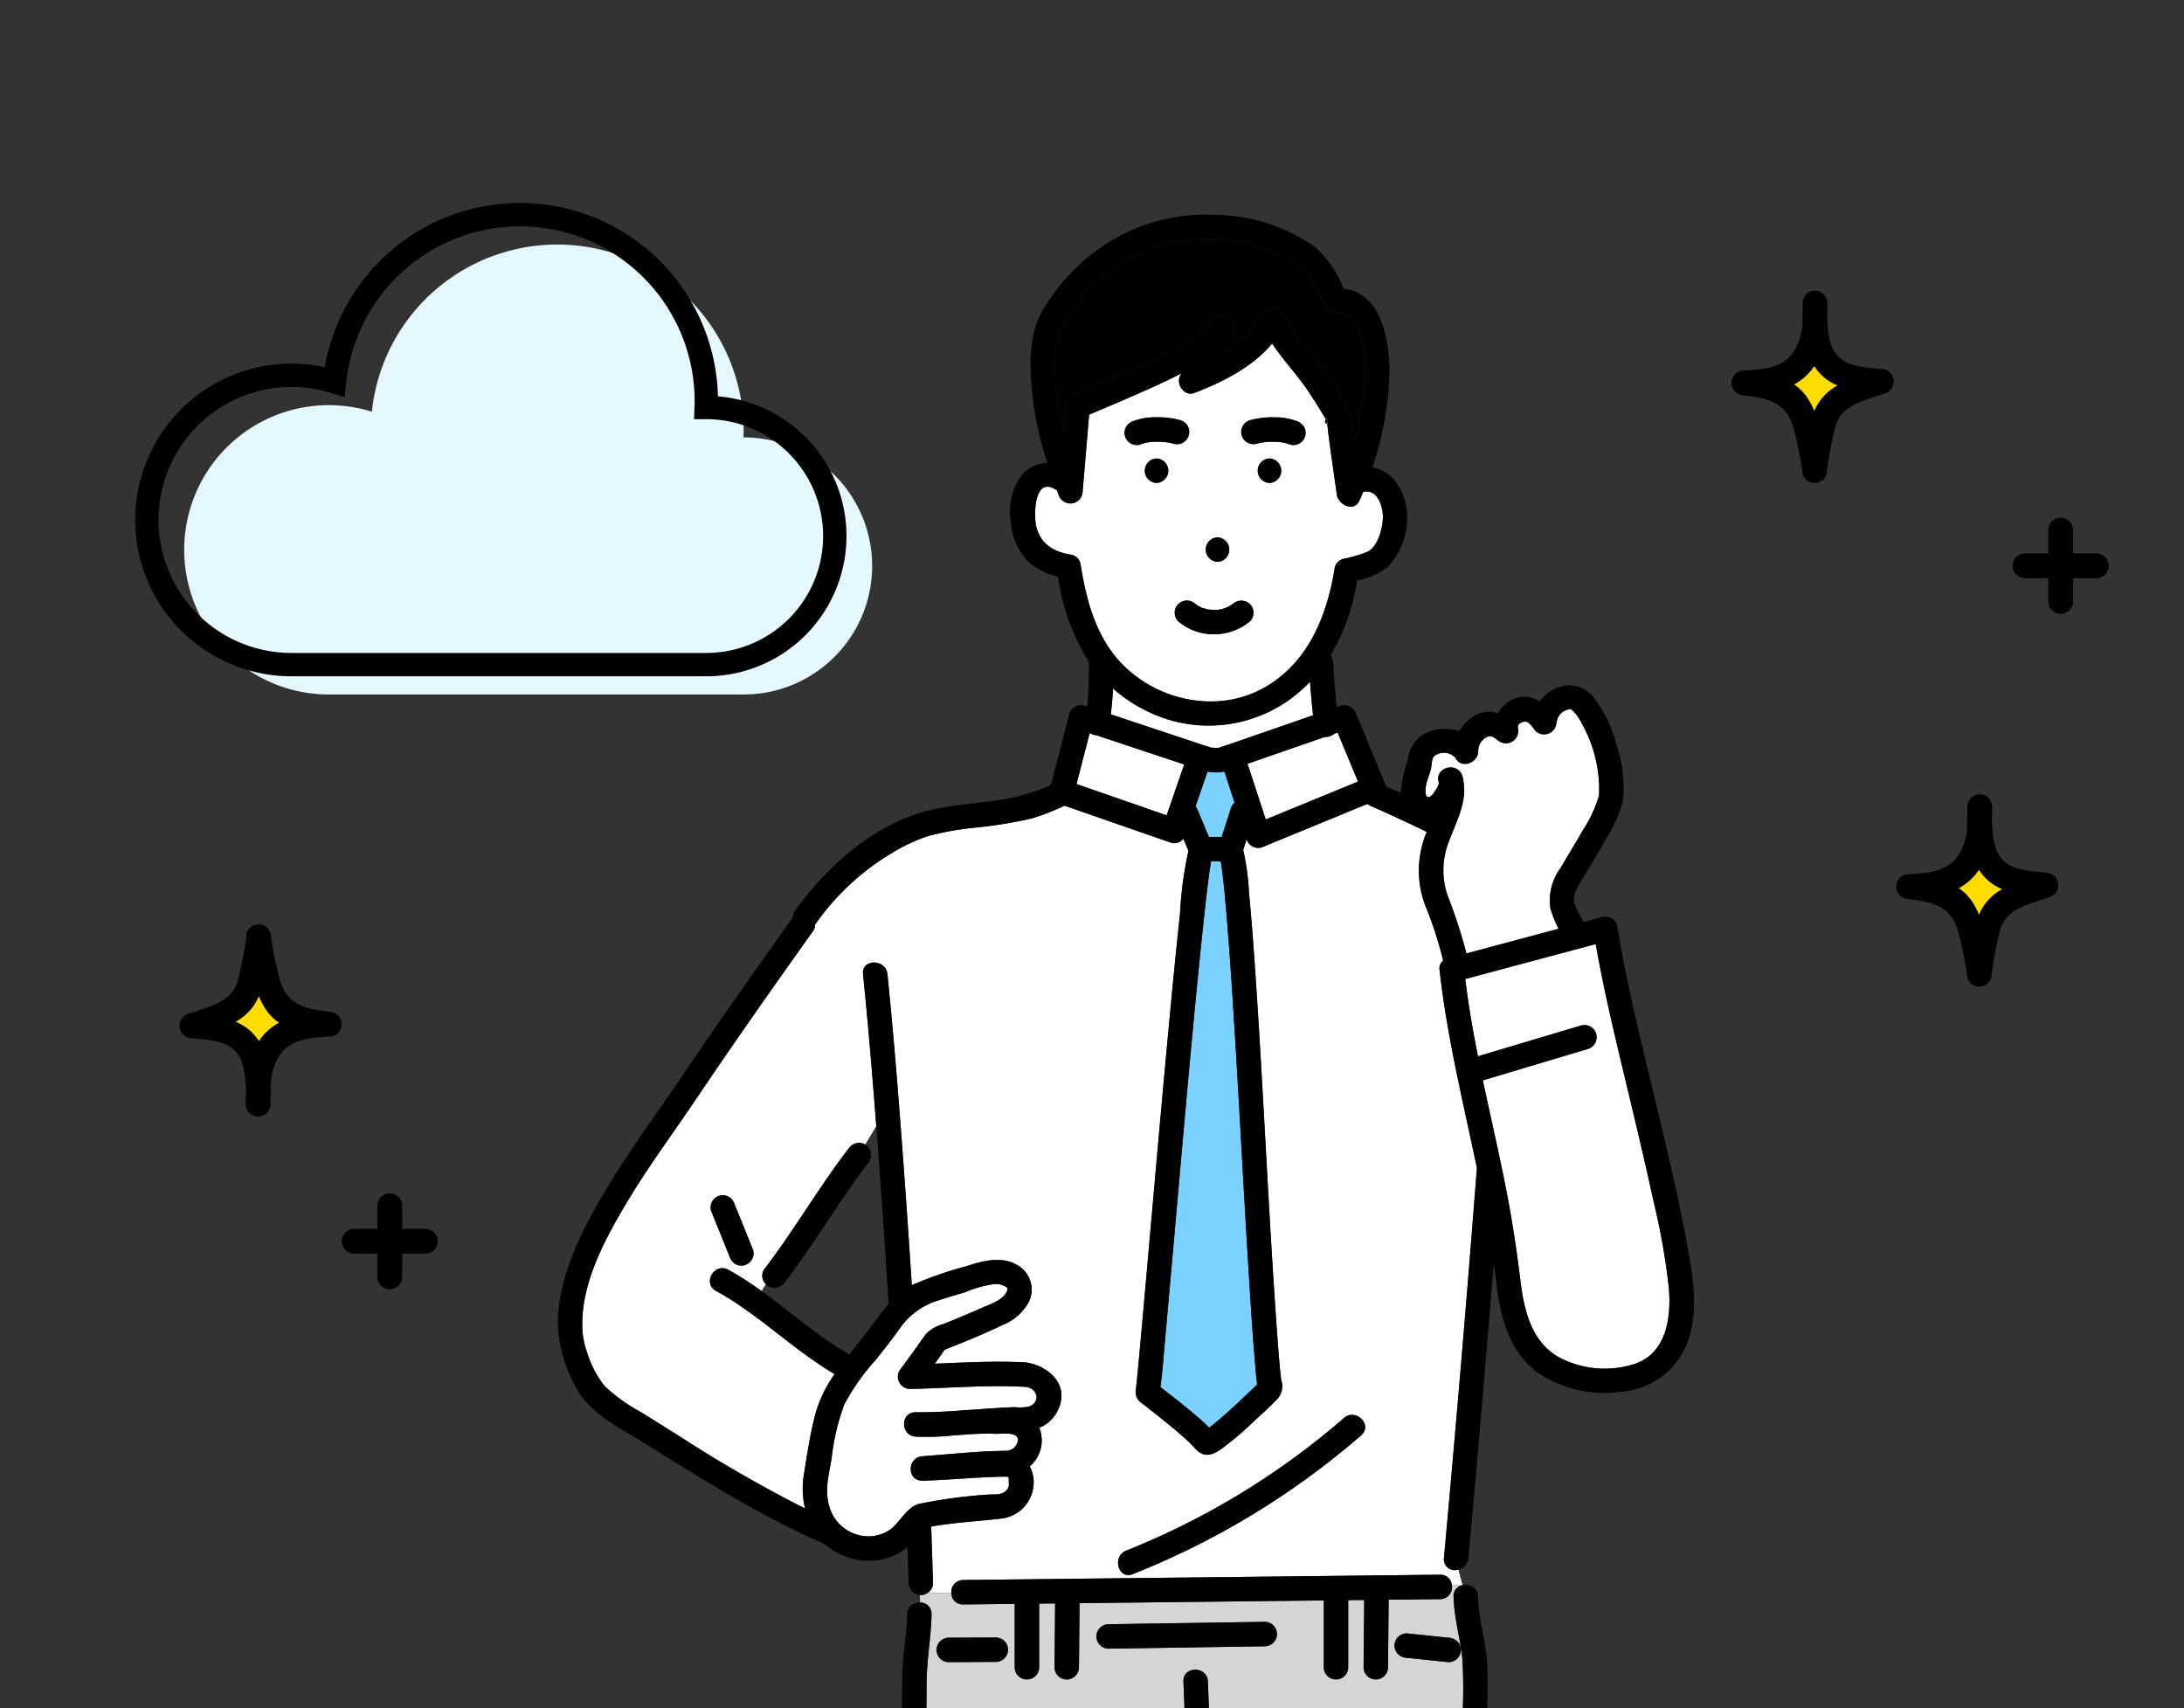 <svg xmlns="http://www.w3.org/2000/svg" xmlns:xlink="http://www.w3.org/1999/xlink" width="234" height="183" viewBox="0 0 234 183">
  <rect x="0" y="0" width="234" height="183" fill="#333333" stroke="none"/>
  <defs>
    <clipPath id="clip-path">
      <rect id="Rectangle_25413" data-name="Rectangle 25413" width="40.42" height="74.562" fill="none"/>
    </clipPath>
    <clipPath id="clip-path-2">
      <rect id="Rectangle_25414" data-name="Rectangle 25414" width="234" height="183" transform="translate(209 694)" fill="#fff" stroke="#707070" stroke-width="1"/>
    </clipPath>
    <clipPath id="clip-path-3">
      <rect id="Rectangle_25412" data-name="Rectangle 25412" width="121.745" height="320.02" fill="none"/>
    </clipPath>
  </defs>
  <g id="Group_20562" data-name="Group 20562" transform="translate(-205 -694)">
    <g id="Group_20543" data-name="Group 20543" transform="translate(220.759 717)">
      <g id="Group_20544" data-name="Group 20544" transform="translate(0 0)">
        <g id="Group_20545" data-name="Group 20545">
          <path id="Path_18546" data-name="Path 18546" d="M59.912,20.66H59.9c.008-.229.017-.459.017-.689a19.971,19.971,0,0,0-39.835-2.066,15.5,15.5,0,1,0-4.582,30.3H59.912a13.773,13.773,0,1,0,0-27.546" transform="translate(4.001 3.201)" fill="#e5f8fe"/>
          <path id="Path_18545" data-name="Path 18545" d="M59.912,20.66H59.9c.008-.229.017-.459.017-.689a19.971,19.971,0,0,0-39.835-2.066,15.5,15.5,0,1,0-4.582,30.3H59.912a13.773,13.773,0,1,0,0-27.546" transform="translate(0 0)" fill="none" stroke="#000" stroke-width="2.5"/>
        </g>
      </g>
    </g>
    <g id="Group_20559" data-name="Group 20559" transform="translate(390.513 725.134)">
      <g id="Group_20558" data-name="Group 20558" clip-path="url(#clip-path)">
        <path id="Path_18786" data-name="Path 18786" d="M63.071,154.272a5.415,5.415,0,0,1-.711-.9,6.271,6.271,0,0,1-.59.757,6.037,6.037,0,0,1-1.591,1.231,5.132,5.132,0,0,1,1.388,1.37,7.947,7.947,0,0,1,.794,1.5,6.309,6.309,0,0,1,.607-1.1,5.822,5.822,0,0,1,1.9-1.671,5.408,5.408,0,0,1-1.8-1.189" transform="translate(-35.841 -91.344)" fill="#ffdc00"/>
        <path id="Path_18787" data-name="Path 18787" d="M19.445,20.848a5.415,5.415,0,0,1-.711-.9,6.27,6.27,0,0,1-.59.757,6.038,6.038,0,0,1-1.591,1.231,5.132,5.132,0,0,1,1.388,1.37,7.948,7.948,0,0,1,.794,1.5,6.322,6.322,0,0,1,.607-1.1,5.822,5.822,0,0,1,1.9-1.671,5.4,5.4,0,0,1-1.8-1.189" transform="translate(-9.859 -11.879)" fill="#ffdc00"/>
        <path id="Path_18788" data-name="Path 18788" d="M16.079,8.4c-1.5-.173-3.457-.19-4.613-1.316-1.06-1.031-1.119-2.821-1.211-4.2.024-.537.031-1.074.032-1.6a1.33,1.33,0,0,0-2.658,0c0,.37,0,.75,0,1.134a1.34,1.34,0,0,0-.034.395c.005.081.011.163.017.245A6.229,6.229,0,0,1,6.491,6.8C5.244,8.359,3.137,8.472,1.281,8.562a1.33,1.33,0,0,0,0,2.658c2.445.3,4.437.647,5.289,3.211a36.561,36.561,0,0,1,1.054,5.22,1.339,1.339,0,0,0,2.563,0,37.342,37.342,0,0,1,1.039-5.4c.772-2.1,3.309-2.562,5.206-3.235A1.336,1.336,0,0,0,16.079,8.4M9.484,11.828a6.254,6.254,0,0,0-.607,1.1,7.948,7.948,0,0,0-.794-1.5,5.128,5.128,0,0,0-1.389-1.37A6.026,6.026,0,0,0,8.286,8.823a6.235,6.235,0,0,0,.59-.757,5.213,5.213,0,0,0,2.507,2.091,5.813,5.813,0,0,0-1.9,1.671" transform="translate(0 0)"/>
        <path id="Path_18789" data-name="Path 18789" d="M75.772,66.647h2.535v2.534a1.33,1.33,0,0,0,2.658,0V66.647H83.5a1.33,1.33,0,0,0,0-2.658H80.965V61.454a1.33,1.33,0,0,0-2.658,0v2.534H75.772a1.33,1.33,0,0,0,0,2.658" transform="translate(-44.364 -35.836)"/>
        <path id="Path_18790" data-name="Path 18790" d="M59.705,141.828c-1.5-.173-3.457-.19-4.613-1.316-1.059-1.031-1.119-2.821-1.211-4.2.024-.538.031-1.075.032-1.6a1.33,1.33,0,0,0-2.658,0c0,.369,0,.75,0,1.134a1.34,1.34,0,0,0-.034.395c.006.081.012.163.017.245a6.229,6.229,0,0,1-1.119,3.738c-1.248,1.563-3.354,1.676-5.211,1.766a1.33,1.33,0,0,0,0,2.658c2.445.3,4.437.647,5.289,3.211a36.506,36.506,0,0,1,1.054,5.22,1.339,1.339,0,0,0,2.563,0,37.359,37.359,0,0,1,1.039-5.4c.772-2.1,3.309-2.562,5.206-3.235a1.336,1.336,0,0,0-.353-2.611m-6.595,3.424a6.28,6.28,0,0,0-.607,1.1,7.947,7.947,0,0,0-.794-1.5,5.132,5.132,0,0,0-1.388-1.37,6.038,6.038,0,0,0,1.591-1.231,6.27,6.27,0,0,0,.59-.757,5.213,5.213,0,0,0,2.507,2.091,5.814,5.814,0,0,0-1.9,1.671" transform="translate(-25.983 -79.465)"/>
      </g>
    </g>
    <g id="Group_20560" data-name="Group 20560" transform="translate(251.909 832.132) rotate(180)">
      <g id="Group_20561" data-name="Group 20561">
        <path id="Path_18786-2" data-name="Path 18786" d="M2.892.9A5.415,5.415,0,0,1,2.181,0a6.271,6.271,0,0,1-.59.757A6.037,6.037,0,0,1,0,1.988a5.132,5.132,0,0,1,1.388,1.37,7.948,7.948,0,0,1,.794,1.5,6.308,6.308,0,0,1,.607-1.1,5.822,5.822,0,0,1,1.9-1.671A5.408,5.408,0,0,1,2.892.9" transform="translate(16.99 26.572)" fill="#ffdc00"/>
        <path id="Path_18789-2" data-name="Path 18789" d="M1.284,6.477H3.819V9.011a1.33,1.33,0,0,0,2.658,0V6.477H9.011a1.33,1.33,0,0,0,0-2.658H6.477V1.284a1.33,1.33,0,0,0-2.658,0V3.819H1.284a1.33,1.33,0,0,0,0,2.658" transform="translate(0 0)"/>
        <path id="Path_18790-2" data-name="Path 18790" d="M16.079,8.4c-1.5-.173-3.457-.19-4.613-1.316-1.059-1.031-1.119-2.821-1.211-4.2.024-.538.031-1.075.032-1.6a1.33,1.33,0,0,0-2.658,0c0,.369,0,.75,0,1.134a1.34,1.34,0,0,0-.034.395c.006.081.012.163.017.245A6.229,6.229,0,0,1,6.491,6.8C5.243,8.359,3.136,8.471,1.28,8.562a1.33,1.33,0,0,0,0,2.658c2.445.3,4.437.647,5.289,3.211a36.506,36.506,0,0,1,1.054,5.22,1.339,1.339,0,0,0,2.563,0,37.359,37.359,0,0,1,1.039-5.4c.772-2.1,3.309-2.562,5.206-3.235A1.336,1.336,0,0,0,16.079,8.4M9.484,11.828a6.28,6.28,0,0,0-.607,1.1,7.947,7.947,0,0,0-.794-1.5,5.132,5.132,0,0,0-1.388-1.37A6.037,6.037,0,0,0,8.286,8.824a6.27,6.27,0,0,0,.59-.757,5.394,5.394,0,0,0,.711.9,5.41,5.41,0,0,0,1.8,1.189,5.814,5.814,0,0,0-1.9,1.671" transform="translate(10.295 18.506)"/>
      </g>
    </g>
    <g id="Mask_Group_10" data-name="Mask Group 10" transform="translate(-4)" clip-path="url(#clip-path-2)">
      <g id="Group_20557" data-name="Group 20557" transform="translate(268.769 717)">
        <g id="Group_20556" data-name="Group 20556" clip-path="url(#clip-path-3)">
          <path id="Path_18728" data-name="Path 18728" d="M76.107,49.9,75.793,50a1.544,1.544,0,0,1-.9.371.836.836,0,0,1-.138-.012l-3.69,1.279-4.612,1.6,1.955,5.968.278-.115,9.606-3.946L76.107,49.9" transform="translate(7.441 5.587)" fill="#fff"/>
          <path id="Path_18729" data-name="Path 18729" d="M70.411,49.348C75.229,46.7,77.279,41.557,78.09,36.4A1.286,1.286,0,0,1,79,35.483a14.231,14.231,0,0,0,2.605-.768c1.069-.548,1.533-2.287,1.63-3.387.09-1.009-.294-2.759-1.446-3.03a1.537,1.537,0,0,0-.653.006c-.131.309-.258.619-.4.923-.613,1.338-2.291.448-2.439-.661-.337-2.523-.751-5.05-1.019-7.581-.121.039-.329-.069-.173-.5q-.892-1.5-1.864-2.958c-1.17-1.755-2.7-3.339-3.869-5.116-2.071,2.53-5.422,4.189-8.341,5.3-1.093.416-2.034-1.009-1.478-1.922l.109-.18c-1.119.584-2.265,1.116-3.416,1.63-2.148.959-4.314,1.881-6.483,2.8q-.347,4.12-.695,8.239a1.315,1.315,0,0,1-2.57.348c-.062-.166-.122-.331-.183-.5a1.576,1.576,0,0,1-.158-.077c-2.288-1.423-2.344,2.742-2.065,3.93.457,1.939,1.911,2.8,3.821,3.071a1.255,1.255,0,0,1,.914.913c.517,3.285,1.31,6.61,3.271,9.357,3.576,5.009,10.821,7.046,16.3,4.032M59,27.349a1.309,1.309,0,0,1,0-2.616,1.309,1.309,0,0,1,0,2.616m12.1,0a1.309,1.309,0,0,1,0-2.616,1.309,1.309,0,0,1,0,2.616M69.03,20.621a9.227,9.227,0,0,1,2.645-.3,6.6,6.6,0,0,1,2.332.4,1.554,1.554,0,0,1,.782.6,1.308,1.308,0,0,1-1.478,1.922,4.209,4.209,0,0,0-.932-.249,8.478,8.478,0,0,0-1.907,0,7.147,7.147,0,0,0-.746.15,1.309,1.309,0,0,1-.7-2.523m-3.5,12.562a1.309,1.309,0,0,1,0,2.616,1.309,1.309,0,0,1,0-2.616M63.177,40.33l.032.029.06.042a3.608,3.608,0,0,0,.314.189c.054.029.109.057.165.083.131.059.111.052-.058-.021a.953.953,0,0,0,.265.1c.12.039.241.073.365.1a1.092,1.092,0,0,0,.374.076c-.173-.021-.21-.027-.11-.014.048.006.1.011.143.014.127.012.256.019.384.021s.268,0,.4-.009c.068,0,.136-.011.2-.018l-.147.019a2.356,2.356,0,0,0,.776-.189c.028-.01.22-.09.254-.1l.145-.072c.109-.059.216-.121.319-.189.051-.032.1-.067.149-.1l-.037.029A1.342,1.342,0,0,1,69,40.33a1.312,1.312,0,0,1,0,1.85,5.993,5.993,0,0,1-3.894,1.383,5.88,5.88,0,0,1-3.783-1.383,1.308,1.308,0,0,1,1.85-1.85m-7.43-19.012a1.449,1.449,0,0,1,.782-.6,6.6,6.6,0,0,1,2.332-.4,9.215,9.215,0,0,1,2.644.3,1.309,1.309,0,1,1-.695,2.523,7.146,7.146,0,0,0-.746-.15,8.478,8.478,0,0,0-1.907,0,4.193,4.193,0,0,0-.932.249,1.26,1.26,0,0,1-1.009-.131,1.308,1.308,0,0,1-.469-1.79" transform="translate(5.15 1.389)" fill="#fff"/>
          <path id="Path_18730" data-name="Path 18730" d="M97.661,102.751q.275-3.488.549-6.978c-1.467-7.039-3.209-14.063-4-21.215a1.046,1.046,0,0,1,.381-1,40.159,40.159,0,0,0-1.906-5.888,10.514,10.514,0,0,1-.309-6.568,8.678,8.678,0,0,1,.46-1.333q-3-1.469-6.058-2.81a1.325,1.325,0,0,1-.306-.19l-1.234.507L75.128,61.436a1.312,1.312,0,0,1-1.6-.878q-.18.57-.366,1.142a25.814,25.814,0,0,1,.617,4.54c.284,2.909.491,5.826.691,8.741.885,12.963,1.411,25.951,2.355,38.912.071.975.146,1.952.235,2.926.034.384.071.767.113,1.15.014.131.031.264.046.395.006.04.007.063.01.087a.235.235,0,0,0,.006.031,2.04,2.04,0,0,1-.389,2.012c-.843.89-1.774,1.716-2.675,2.545a31.807,31.807,0,0,1-3.468,2.918c-1.115.765-1.993.771-2.844-.32.179.23-.33-.328-.418-.414-.271-.265-.555-.517-.841-.767-.617-.542-1.251-1.064-1.888-1.58-.84-.679-1.766-1.409-2.444-1.925a1.4,1.4,0,0,1-.6-1.451c-.013.108-.036.274-.016.108l.027-.238c.023-.212.049-.425.069-.637q.092-.877.175-1.755.26-2.752.5-5.505c.887-9.907,1.741-19.815,2.663-29.719.415-4.425.833-8.849,1.314-13.266A40.247,40.247,0,0,1,67.3,61.8c-.18-.436-.363-.871-.543-1.307a1.222,1.222,0,0,1-1.327.428l-1.551-.539-9.86-3.427c-.2.107-.427.2-.667.3a21.179,21.179,0,0,1-2.839,1.064,46.411,46.411,0,0,1-5.812.962,33.077,33.077,0,0,0-5.224.905,18.247,18.247,0,0,0-3.973,1.86,26.559,26.559,0,0,0-8.085,7.48,1.609,1.609,0,0,1-.121.137,1.148,1.148,0,0,1-.238.758C22.826,76.347,18.644,82.3,14.579,88.341,12.05,92.1,9.335,95.73,7.023,99.633s-4.762,8.449-4.669,13.1a8.431,8.431,0,0,0,.527,2.841,10.841,10.841,0,0,0,1.851,3.548,18.237,18.237,0,0,0,3.834,2.766c1.451.9,2.9,1.807,4.341,2.714a145.661,145.661,0,0,0,13.312,7.65,9.275,9.275,0,0,1-.131-3.591c.34-2.122.666-4.309,1.2-6.391a13.781,13.781,0,0,1,2.1-4.418c-4.465-2.631-8.166-6.425-12.718-8.921-1.48-.811-.158-3.069,1.32-2.258a34.767,34.767,0,0,1,3.577,2.294l.453-.736a1.265,1.265,0,0,1-.2-1.569c3.21-4.173,5.837-8.767,9.047-12.94a1.339,1.339,0,0,1,1.788-.469l.011.007L33.854,91.3c-.413-5.435-.868-10.867-1.419-16.289-.17-1.677,2.447-1.659,2.615,0,.533,5.247.971,10.5,1.377,15.762q.677,8.772,1.233,17.554a41.879,41.879,0,0,1,6.008-2.079c1.8-.592,3.839-1.081,5.543.083a3,3,0,0,1,.977,3.8,5.4,5.4,0,0,1-2.765,2.444c-2.036.989-4.15,1.836-6.254,2.672-.337.5-.681,1-1.04,1.493,3.239-.13,6.47-.317,9.715-.137a1.448,1.448,0,0,1,.308.051c2.026.381,4.024,2.038,3.438,4.3a3.84,3.84,0,0,1-2.27,2.655,3.647,3.647,0,0,1-.949,4.067c-.024.023-.054.037-.08.058a3.559,3.559,0,0,1,.424,1.537,3.91,3.91,0,0,1-3.514,4.065c-2.485.29-4.987.411-7.461.851q.1,3.019.192,6.039a1.239,1.239,0,0,1-.632,1.1h2.6a1.261,1.261,0,0,1,1.257-1.407l51.11-.569a1.2,1.2,0,0,1,1.248,1.1l1.029.059a1.17,1.17,0,0,1,.115-.043l-.429-1.672a1.16,1.16,0,0,1-1.558-1.2q.274-2.966.537-5.932,1.293-14.446,2.449-28.9m-77.912,3.432a1.337,1.337,0,0,1-1.009-.132,1.435,1.435,0,0,1-.6-.782c-.085-.207-.167-.414-.25-.622l-1.738-4.3a1.323,1.323,0,0,1,.914-1.61,1.339,1.339,0,0,1,1.009.132,1.431,1.431,0,0,1,.6.782c.083.207.169.415.252.622l1.737,4.3a1.322,1.322,0,0,1-.913,1.609m66.065,18.225A85.381,85.381,0,0,1,61.33,139.288c-1.567.623-2.242-1.909-.695-2.523a81.662,81.662,0,0,0,23.327-14.207c1.267-1.1,3.125.745,1.851,1.85" transform="translate(0.263 6.357)" fill="#fff"/>
          <path id="Path_18731" data-name="Path 18731" d="M63.313,51.833a6.274,6.274,0,0,1,.709.231c.016-.021.369.026.558.031a2.712,2.712,0,0,0,.357-.033.215.215,0,0,0,.024-.009c.26-.117.553-.191.823-.285l9.169-3.177q-.2-1.795-.327-3.6a14.879,14.879,0,0,1-15.888,3.829,16.5,16.5,0,0,1-5.229-3.1c-.037.929-.111,1.853-.234,2.769l2.946.981,7.09,2.361" transform="translate(5.966 5.039)" fill="#fff"/>
          <path id="Path_18732" data-name="Path 18732" d="M61.515,53.312,52.051,50.16a1.3,1.3,0,0,1-.209-.027,1.113,1.113,0,0,1-.373-.167l-.085-.028q-.562,2.157-1.122,4.314c-.1.381-.192.766-.288,1.15l.2.07,9.46,3.288q.939-2.725,1.879-5.45" transform="translate(5.596 5.592)" fill="#fff"/>
          <path id="Path_18733" data-name="Path 18733" d="M28.852,129.774a4.127,4.127,0,0,0,3.889-.458c1.068-.813,1.8-2.479,3.146-2.748a54,54,0,0,1,7.384-.981c.649-.037,1.333.09,1.846-.408.453-.44.259-.755.3-1.314.007-.092-.081-.147-.116-.192a4.586,4.586,0,0,0-.461,0c-.488,0-.976.02-1.464.039-2.4.1-4.8.332-7.207.384-1.7.037-1.659-2.5,0-2.616,2.019-.147,4.035-.339,6.055-.475.907-.06,1.81-.08,2.717-.11a1.315,1.315,0,0,0,1.347-.747c.165-.389.153-.7-.182-.9-.542-.329-1.591-.142-2.2-.173-.826-.042-1.649,0-2.475.036-.334.017-.673.043-1.012.069l-.847.061a29.3,29.3,0,0,1-4.111.142c-1.67-.1-1.7-2.64,0-2.616,1.364.019,2.73-.044,4.1-.132.664-.053,1.325-.1,1.979-.139.857-.063,1.714-.127,2.569-.177.656-.04,1.313-.078,1.97-.095a5.148,5.148,0,0,0,1.471-.059c1.329-.477.977-1.957-.339-2.119-4.135-.229-8.243.138-12.375.222a1.317,1.317,0,0,1-1.13-1.969c.949-1.262,1.859-2.546,2.772-3.833a3.752,3.752,0,0,1,1.89-1.13c1.335-.542,2.665-1.09,3.98-1.677.863-.386,2.3-.817,2.792-1.707.162-.292.157-.453.042-.572a2.01,2.01,0,0,0-1.458-.326,12.312,12.312,0,0,0-3.006.858c-.96.292-1.929.556-2.879.884a7.664,7.664,0,0,0-4.082,2.963c-.832,1.178-1.735,2.3-2.629,3.432a23.335,23.335,0,0,0-3.344,4.747,24.382,24.382,0,0,0-1.361,5.821c-.28,1.68-.745,3.3-.269,4.989a4.359,4.359,0,0,0,2.7,3.03" transform="translate(2.905 11.539)" fill="#fff"/>
          <path id="Path_18734" data-name="Path 18734" d="M87.985,73.81l9.88-2.644a12.816,12.816,0,0,1-.885-2.206,5.882,5.882,0,0,1,1.094-4.307c.8-1.366,1.637-2.708,2.413-4.087a13.544,13.544,0,0,0,1.71-3.688,14.366,14.366,0,0,0-1.867-7.746,4.953,4.953,0,0,0-.954-1.347c-.06-.053-.262-.185-.15-.142l-.052-.02h0a1.79,1.79,0,0,0-.455.106,1.553,1.553,0,0,0-.945.875,3.272,3.272,0,0,0-.137.5l-.006.019a1.315,1.315,0,0,1-2.426.6c-.054-.083-.429-.613-.733-.719-.341-.119-1.065.141-.965.648a1.323,1.323,0,0,1-1.922,1.478c-.616-.386-.916-.875-1.561-.419a1.689,1.689,0,0,0-.768,1.483c-.051,1.215-1.826,1.884-2.437.661a1.684,1.684,0,0,0-2.3-.17c-.259.284-.234.915-.312,1.278-.119.548-.348,1.053-.492,1.592-.088.332-.295,1.582.256,1.511.291-.038.667-.649.806-.883a2.469,2.469,0,0,0,.247-.516c.012-.036.022-.058.031-.078-.009-.034-.013-.069-.024-.1-.5-1.622,2-2.283,2.523-.7a2.3,2.3,0,0,1,.1.479c.456,2.273-.743,4.4-1.518,6.49a8.386,8.386,0,0,0-.131,5.928,53.046,53.046,0,0,1,1.99,6.116" transform="translate(9.361 5.333)" fill="#fff"/>
          <path id="Path_18735" data-name="Path 18735" d="M109.244,107.11a72.248,72.248,0,0,0-1.613-9.165c-.721-3.333-1.5-6.65-2.29-9.967-1.391-5.875-2.883-11.753-3.931-17.7L87.427,74.017c.341,2.774.816,5.532,1.364,8.28l.417-.125,10.658-3.184a1.309,1.309,0,0,1,.7,2.523l-1.55.463-9.694,2.9c.823,3.883,1.726,7.753,2.486,11.631.646,3.289,1.144,6.581,1.549,9.907.393,3.218,1.228,6.652,4.345,8.246a10.449,10.449,0,0,0,8.094.526c3.261-1.255,3.708-5,3.452-8.07" transform="translate(9.79 7.869)" fill="#fff"/>
          <path id="Path_18736" data-name="Path 18736" d="M62.85,10.686c.138-.267.048-.287,0,0" transform="translate(7.038 1.173)" fill="#7bd1ff"/>
          <path id="Path_18737" data-name="Path 18737" d="M85.743,272.706l-.009.011c.018-.021.036-.042.054-.062s.032-.029.048-.044-.05.03-.093.1" transform="translate(9.601 30.527)" fill="#7bd1ff"/>
          <path id="Path_18738" data-name="Path 18738" d="M87.634,271.53l.118-.051-.118.051" transform="translate(9.813 30.4)" fill="#7bd1ff"/>
          <path id="Path_18739" data-name="Path 18739" d="M91.354,281.339a1.224,1.224,0,0,1,.528-.493,2.242,2.242,0,0,1-.407-.374,1.309,1.309,0,0,1-1.94-1.119c-.026-9.634.179-19.268.433-28.9.54-20.489,1.353-40.972,2.052-61.457.337-9.875.654-19.752.888-29.631q.16-6.7.252-13.395a52.917,52.917,0,0,0-.016-6.028c-.23-2.233-.894-4.431-.941-6.684a1.147,1.147,0,0,1,.84-1.179l-1.027-.059a1.275,1.275,0,0,1-1.248,1.52l-5.522.061c0,.294-.006.586-.008.88q-.03,3.177-.058,6.357a1.308,1.308,0,0,1-2.616,0c0-.3.006-.61.008-.915q.028-3.146.058-6.292l-1.724.019c0,.023.008.047.008.07v7.118a1.308,1.308,0,0,1-2.616,0v-7.118c0-.014,0-.027,0-.041l-26.173.291c0,.17,0,.34,0,.51q-.03,3.177-.058,6.357a1.308,1.308,0,0,1-2.616,0c0-.3.006-.61.008-.915q.027-2.962.054-5.924l-1.712.019v6.82a1.308,1.308,0,0,1-2.616,0v-6.79l-5.528.061A1.207,1.207,0,0,1,38.4,132.9H35.8a1.457,1.457,0,0,1-.676.209c-.038,0-.072-.007-.109-.008l.03.8a1.2,1.2,0,0,1,1.224,1.259c-.048,2.446-.51,4.858-.527,7.311q-.025,3.491-.051,6.981-.057,7.574-.12,15.147-.255,30.609-.539,61.218-.247,27.813-.448,55.628a1.2,1.2,0,0,1-.929,1.208c5.717,1.843,12.77,2.307,18.056-.974q1.308-12.46,2.426-24.938,2.153-23.982,3.775-48.01,1.615-23.505,2.847-47.033c.089-1.678,2.705-1.682,2.616,0-.081,1.543-.17,3.087-.255,4.63l1.49,1.031c-.006-.1-.012-.2-.018-.294-.095-1.686,2.522-1.675,2.616,0,.024.448.051.9.077,1.347.385,6.567.814,13.132,1.237,19.7q.956,14.858,1.937,29.717,1.037,15.8,2.086,31.6.827,12.486,1.659,24.971.22,3.289.439,6.578a1.208,1.208,0,0,1,.5,1.751l-.327.535c1.542-.044,3.087-.129,4.623-.264,3.043-.268,6.427-.559,9.226-1.879,1.334-.629,2.52,1.044,1.746,1.943a5.139,5.139,0,0,0,1.113-.166,1.39,1.39,0,0,1-.165-1.558M38.136,137.675l.632,0,4.383-.023a1.308,1.308,0,1,1,0,2.617c-.21,0-.42,0-.63,0l-4.385.023a1.308,1.308,0,1,1,0-2.615M49.346,269.157l-6.6,4.2c-.033,1.09-.077,2.178-.108,3.268-.047,1.684-2.663,1.685-2.615,0q.022-.781.046-1.563l-1.384.882a1.323,1.323,0,0,1-1.79-.469,1.337,1.337,0,0,1,.469-1.79l2.808-1.787q.429-13.519,1.026-27.031.7-16.538,1.506-33.073.744-15.534,1.538-31.065.59-11.607,1.2-23.216.24-4.55.486-9.1c.09-1.678,2.708-1.684,2.616,0,0,.052-.009.106-.009.158.02,3.7-.4,7.448-.593,11.138q-.647,12.258-1.267,24.517-.8,15.809-1.553,31.62-.779,16.439-1.474,32.882-.447,10.73-.8,21.463l5.173-3.294a1.323,1.323,0,0,1,1.79.469,1.337,1.337,0,0,1-.469,1.79M55.2,136.231l16.822-.257a1.309,1.309,0,0,1,0,2.616l-16.822.257a1.309,1.309,0,0,1,0-2.616M57.9,160.309c-1.642.371-2.337-2.152-.695-2.522l2.069-.468L63.79,156.3h0l-.067-1.755-.46-12.183c-.063-1.686,2.553-1.678,2.616,0l.067,1.754q.219,5.8.438,11.6l7.424-1.676c1.642-.371,2.337,2.152.695,2.523l-2.069.467L57.9,160.309m16.939,3.053-5.915-1.407a1.309,1.309,0,0,1,.695-2.523l.832.2,5.915,1.407a1.309,1.309,0,1,1-.695,2.523l-.832-.2M86.712,275.113a15.568,15.568,0,0,1-9.572,2.541,1.334,1.334,0,0,1-1.308-1.309,1.318,1.318,0,0,1,1.308-1.308,12.624,12.624,0,0,0,4.485-.455,1.151,1.151,0,0,1-.446-.993c.01-.32.017-.641.024-.961.127-5.877.151-11.757.2-17.635q.12-14.688.207-29.376.107-16.478.21-32.955.092-14.186.206-28.371c.046-5.207.047-10.419.2-15.624.05-1.682,2.667-1.684,2.616,0q-.013.48-.023.961c-.128,5.877-.152,11.757-.2,17.635q-.122,14.688-.208,29.376-.105,16.478-.209,32.956-.093,14.184-.207,28.371c-.046,5.206-.047,10.418-.2,15.623a1.3,1.3,0,0,1-.021.166,14.979,14.979,0,0,0,1.617-.9,1.324,1.324,0,0,1,1.79.469,1.337,1.337,0,0,1-.469,1.79m.475-135.286a1.5,1.5,0,0,1-.925-.384,1.308,1.308,0,0,1,.925-2.233l.565.059,3.922.406a1.487,1.487,0,0,1,.925.383,1.307,1.307,0,0,1,0,1.85,1.3,1.3,0,0,1-.925.383l-.564-.058-3.923-.406" transform="translate(3.768 14.784)" fill="#d5d5d5"/>
          <path id="Path_18740" data-name="Path 18740" d="M107.265,280.3c-3.237-1.756-6.943-1.917-10.375-3.084a1.319,1.319,0,0,1-.563-.366,1.1,1.1,0,0,1-.211-.177l-1.79-1.949a1.458,1.458,0,0,1-.177.076c-.743.235-1.478.5-2.2.783-.142.056-.284.112-.426.17l-.229.095.051-.02c.1-.043.31-.126,0,0l-.023.009c-.295.128-.587.261-.874.406-.24.12-.476.248-.7.39-.1.064-.2.14-.3.207l.153-.1.053-.036-.053.036a1.274,1.274,0,0,0-.153.122,1.308,1.308,0,0,1-1.85-1.85A5.481,5.481,0,0,1,88.9,274.1a24.26,24.26,0,0,1,3.5-1.473l-.513-.557-.612-.666c-.456.151-.91.314-1.352.495-.179.079-.185.08-.137.059l-.014.007c-.146.063-.289.13-.433.2-.282.138-.56.285-.832.447-.119.071-.237.148-.351.226-.009.009-.053.04-.14.1l0,0a3.241,3.241,0,0,0-.238.225.935.935,0,0,1-.136.149,1.334,1.334,0,0,1-1.748.416,1.319,1.319,0,0,1-.469-1.79,5.015,5.015,0,0,1,1.456-1.39,12.436,12.436,0,0,1,2.483-1.228l-.676-.737c-.133-.143-.265-.289-.406-.424-.022-.021-.142-.107-.15-.119-.067-.037-.131-.07-.2-.1a.951.951,0,0,1-.3-.231,5.139,5.139,0,0,1-1.113.166,1.269,1.269,0,0,1-.426.317c-3.1,1.461-6.656,1.868-10.031,2.188-2.116.2-4.247.334-6.373.351a1.245,1.245,0,0,1-.227-.021,8.959,8.959,0,0,0-1.019,4.178c.11,2.8,2.839,3.04,5.032,3.193a40.457,40.457,0,0,1,14.514,3.962,35.317,35.317,0,0,0,7.013,2.876,18.953,18.953,0,0,0,7.653-.059c1.3-.235,2.583-.538,3.86-.871.794-.207,2.129-.321,2.542-1.146.595-1.184-.94-2.081-1.784-2.54" transform="translate(7.663 29.977)" fill="#898989"/>
          <path id="Path_18741" data-name="Path 18741" d="M87.74,271.483l.012-.006h.006l.066-.03-.083.037" transform="translate(9.825 30.397)" fill="#7bd1ff"/>
          <path id="Path_18742" data-name="Path 18742" d="M86.06,272.4l.093-.068c.009-.006.019-.011.028-.018a1.1,1.1,0,0,0-.121.086" transform="translate(9.637 30.494)" fill="#7bd1ff"/>
          <path id="Path_18743" data-name="Path 18743" d="M85.674,272.783c.017-.016.019-.02.033-.034s.023-.027.033-.042a.729.729,0,0,1-.067.077" transform="translate(9.594 30.538)" fill="#7bd1ff"/>
          <path id="Path_18744" data-name="Path 18744" d="M48.8,22.913q.112-1.321.222-2.641a1.4,1.4,0,0,1,.961-1.261c2.242-.941,4.784-2.024,7.116-3.074a41.154,41.154,0,0,0,5.161-2.664,11.693,11.693,0,0,0,1.8-1.351,6.977,6.977,0,0,1,1.074-1.084,1.317,1.317,0,0,1,1.922.782,4.534,4.534,0,0,1-1.1,2.786C67.519,13.493,69.3,12.291,70,10.63a1.322,1.322,0,0,1,2.523,0A15.453,15.453,0,0,0,75.2,14.423c.949,1.2,1.818,2.464,2.647,3.751a9.22,9.22,0,0,1,1.8,3.554l.32,2.4a31.573,31.573,0,0,0,1.024-5.237c.227-2.222.708-8.859-3.07-8.617a1.34,1.34,0,0,1-1.261-.96A9.783,9.783,0,0,0,74.073,5.2,17.562,17.562,0,0,0,63.151,2.373a16.6,16.6,0,0,0-9.323,3.379,19.869,19.869,0,0,0-3.456,3.37,9.871,9.871,0,0,0-2.04,3.42c-.779,2.866-.409,6.2.158,9.069.087.437.2.867.307,1.3" transform="translate(5.362 0.263)"/>
          <path id="Path_18745" data-name="Path 18745" d="M85.986,272.451l.063-.044.019-.014-.082.059" transform="translate(9.629 30.503)" fill="#7bd1ff"/>
          <path id="Path_18746" data-name="Path 18746" d="M74.163,19.977a.485.485,0,0,1-.052-.079c.008.082.02.165.028.247.07-.022.11-.088.024-.168" transform="translate(8.299 2.228)" fill="#7bd1ff"/>
          <path id="Path_18747" data-name="Path 18747" d="M62.734,53.649l-1.288,3.735a2.1,2.1,0,0,1,.26.477l1.165,2.8h1.378q.49-1.526.979-3.052a1.386,1.386,0,0,1,.4-.618q-.547-1.67-1.093-3.337a4.29,4.29,0,0,1-1.8,0" transform="translate(6.881 6.008)" fill="#7bd1ff"/>
          <path id="Path_18748" data-name="Path 18748" d="M69.147,280.23,76.9,281.5c.044-.393.088-.784.132-1.176a1.844,1.844,0,0,1,.079-.353,34.614,34.614,0,0,0-4.412-.564,11.3,11.3,0,0,1-3.387-.607c-.028-.011-.05-.027-.077-.038q-.045.732-.089,1.464" transform="translate(7.743 31.216)" fill="#d5d5d5"/>
          <path id="Path_18749" data-name="Path 18749" d="M52.173,281.839a18.576,18.576,0,0,1-6.537,2.252,39.724,39.724,0,0,1-8.766.785A16.086,16.086,0,0,1,30,282.824c-.073-.039-.146-.081-.22-.12a2.154,2.154,0,0,0,.258.91c.471.782,1.779,1.181,2.6,1.437a23.516,23.516,0,0,0,7.973.757,31.222,31.222,0,0,0,7.1-1.025,15.94,15.94,0,0,0,4.465-2.3Z" transform="translate(3.334 31.56)" fill="#d5d5d5"/>
          <path id="Path_18750" data-name="Path 18750" d="M31.287,281.916a15.892,15.892,0,0,0,2.9,1.228,13.335,13.335,0,0,0,4.366.447,39.548,39.548,0,0,0,7.9-1,15.742,15.742,0,0,0,3.757-1.329c.767-.411,1.884-1.073,1.925-1.837a36.138,36.138,0,0,0-.626-5.548c-.145-1.37-.375-2.73-.535-4.1-4.452,1.839-9.67,1.846-14.421.832a34.325,34.325,0,0,1-3.827,4.984,11.938,11.938,0,0,0-2.187,2.539,5.847,5.847,0,0,0-.481,2.4c.006.867.5,1,1.227,1.388m5.651-8.7a11.63,11.63,0,0,1,9.209,1.2,1.308,1.308,0,1,1-1.321,2.258,8.912,8.912,0,0,0-7.193-.932,1.309,1.309,0,0,1-.695-2.523" transform="translate(3.366 30.209)" fill="#898989"/>
          <path id="Path_18751" data-name="Path 18751" d="M74.126,19.944l-.01-.088c-.007-.07-.087-.3-.05-.374a1.445,1.445,0,0,0-.086.207l.011.017c.033.057.083.158.135.238" transform="translate(8.284 2.182)" fill="#7bd1ff"/>
          <path id="Path_18752" data-name="Path 18752" d="M65.162,68.235c-.127-1.526-.261-3.051-.445-4.571-.019-.158-.039-.317-.06-.475-.007-.053-.017-.121-.022-.165-.032-.217-.064-.434-.1-.649l-.013-.07H63.491c-.023.131-.046.264-.067.395-.042.255-.079.509-.117.765-.078.536-.028.178-.093.7-.232,1.824-.43,3.651-.623,5.479-1.037,9.887-1.89,19.792-2.768,29.694q-.589,6.649-1.181,13.3c-.18,2-.325,4.011-.575,6,.937.724,1.874,1.449,2.789,2.2.748.616,1.5,1.238,2.2,1.915l.228.227c.269-.195.525-.4.786-.624.743-.622,1.461-1.272,2.173-1.93.738-.683,1.463-1.382,2.184-2.086-.11-.708-.152-1.438-.216-2.139-.16-1.758-.281-3.521-.4-5.282-.649-9.75-1.13-19.511-1.725-29.265-.272-4.475-.552-8.949-.924-13.417" transform="translate(6.502 6.977)" fill="#7bd1ff"/>
          <path id="Path_18753" data-name="Path 18753" d="M55.626,159.4l14.529-3.28,2.069-.468c1.642-.37.947-2.893-.695-2.523L64.106,154.8q-.219-5.8-.438-11.6l-.067-1.754c-.063-1.678-2.68-1.687-2.616,0l.46,12.183.067,1.754v0L57,156.405l-2.069.467c-1.642.37-.947,2.893.695,2.523" transform="translate(6.046 15.698)"/>
          <path id="Path_18754" data-name="Path 18754" d="M65.472,159.2l5.915,1.407.832.2a1.309,1.309,0,0,0,.7-2.523L67,156.874l-.832-.2a1.309,1.309,0,0,0-.695,2.523" transform="translate(7.225 17.541)"/>
          <path id="Path_18755" data-name="Path 18755" d="M74.159,20.171c-.009-.082-.02-.165-.028-.247-.051-.08-.1-.181-.135-.237l-.011-.018c-.156.433.051.54.173.5" transform="translate(8.279 2.203)"/>
          <path id="Path_18756" data-name="Path 18756" d="M57.812,23.491a1.31,1.31,0,0,0,0,2.618,1.31,1.31,0,0,0,0-2.618" transform="translate(6.332 2.631)"/>
          <path id="Path_18757" data-name="Path 18757" d="M63.689,33.707a1.309,1.309,0,0,0,0-2.616,1.309,1.309,0,0,0,0,2.616" transform="translate(6.99 3.482)"/>
          <path id="Path_18758" data-name="Path 18758" d="M59.82,37.556a1.326,1.326,0,0,0,0,1.85A5.874,5.874,0,0,0,63.6,40.789,5.991,5.991,0,0,0,67.5,39.406a1.312,1.312,0,0,0,0-1.85,1.342,1.342,0,0,0-1.831-.013l.037-.029c-.049.034-.1.069-.149.1-.1.068-.21.13-.319.189l-.145.072c-.033.01-.226.09-.252.1a2.362,2.362,0,0,1-.777.189l.147-.019c-.067.008-.135.013-.2.018-.133.009-.268.011-.4.009s-.256-.009-.384-.021c-.048,0-.1-.009-.143-.014-.1-.011-.063-.007.11.014a1.092,1.092,0,0,1-.374-.076c-.123-.029-.245-.063-.365-.1a.881.881,0,0,1-.264-.1c.168.073.188.08.057.021-.056-.027-.11-.054-.165-.083-.107-.058-.212-.12-.314-.188l-.06-.043-.032-.029a1.334,1.334,0,0,0-1.85,0" transform="translate(6.656 4.164)"/>
          <path id="Path_18759" data-name="Path 18759" d="M68.692,23.491a1.31,1.31,0,0,0,0,2.618,1.31,1.31,0,0,0,0-2.618" transform="translate(7.551 2.631)"/>
          <path id="Path_18760" data-name="Path 18760" d="M67.5,22.348a7.147,7.147,0,0,1,.746-.15,8.544,8.544,0,0,1,1.907,0,4.273,4.273,0,0,1,.932.25,1.308,1.308,0,0,0,1.009-.132,1.309,1.309,0,0,0,.469-1.789,1.554,1.554,0,0,0-.782-.6,6.626,6.626,0,0,0-2.332-.4,9.267,9.267,0,0,0-2.645.306,1.309,1.309,0,0,0,.7,2.523" transform="translate(7.373 2.185)"/>
          <path id="Path_18761" data-name="Path 18761" d="M55.251,22.313a1.265,1.265,0,0,0,1.009.132,4.257,4.257,0,0,1,.932-.25,8.611,8.611,0,0,1,1.907,0,7.45,7.45,0,0,1,.746.151,1.309,1.309,0,1,0,.695-2.523A9.255,9.255,0,0,0,57.9,19.52a6.572,6.572,0,0,0-2.332.4,1.442,1.442,0,0,0-.782.6,1.338,1.338,0,0,0-.132,1.009,1.323,1.323,0,0,0,.6.782" transform="translate(6.114 2.186)"/>
          <path id="Path_18762" data-name="Path 18762" d="M63.215,165.731l.6.414c.085-1.543.172-3.087.255-4.631.088-1.682-2.529-1.677-2.616,0q-1.241,23.528-2.847,47.033-1.651,24.024-3.775,48.011-1.121,12.476-2.426,24.937c-5.286,3.281-12.34,2.817-18.056.975a1.2,1.2,0,0,0,.927-1.209q.178-27.813.449-55.627.272-30.609.539-61.218.062-7.574.12-15.147.027-3.491.051-6.981c.017-2.454.479-4.865.527-7.312a1.2,1.2,0,0,0-1.225-1.258l.091,2.459-.091-2.459a1.268,1.268,0,0,0-1.391,1.258c-.042,2.177-.5,4.326-.522,6.505-.02,2.024-.029,4.049-.043,6.073q-.05,6.707-.106,13.412-.12,14.827-.255,29.651-.272,30.686-.54,61.37-.122,14.638-.221,29.275a1.18,1.18,0,0,0,.758,1.158,1.363,1.363,0,0,0,.1,2.53c.222.073.451.139.678.208a37.049,37.049,0,0,1-3.779,4.645,10.32,10.32,0,0,0-1.88,2.331,8.425,8.425,0,0,0-.728,2.757,8.324,8.324,0,0,0-.057,1.057,1.286,1.286,0,0,0-.178.647c-.02,1.436-.319,3.05.231,4.421a5.089,5.089,0,0,0,2.779,2.519,20.551,20.551,0,0,0,8.464,1.512,38.524,38.524,0,0,0,8.471-.868,18.846,18.846,0,0,0,6.55-3.058,2.286,2.286,0,0,0,.987-2.33v-3.023a1.331,1.331,0,0,0-.093-.493,13.338,13.338,0,0,0-.288-4.2c-.182-1.323-.274-2.65-.431-3.973-.122-1.027-.368-2.026-.454-3.057,0-.031-.012-.058-.017-.087a1.366,1.366,0,0,0,1.125-1.214c1.654-15.622,3.059-31.272,4.309-46.933q1.913-24,3.369-48.039.664-10.808,1.242-21.625ZM52.432,299.072a15.974,15.974,0,0,1-4.465,2.3,31.159,31.159,0,0,1-7.1,1.024,23.543,23.543,0,0,1-7.973-.756c-.824-.257-2.132-.655-2.6-1.438a2.137,2.137,0,0,1-.257-.91c.073.039.146.082.22.121a16.109,16.109,0,0,0,6.872,2.052,39.791,39.791,0,0,0,8.766-.786,18.577,18.577,0,0,0,6.537-2.252Zm0-4.416c-.041.764-1.158,1.426-1.925,1.837a15.759,15.759,0,0,1-3.757,1.329,39.548,39.548,0,0,1-7.9,1,13.335,13.335,0,0,1-4.366-.448,15.887,15.887,0,0,1-2.9-1.227c-.728-.385-1.221-.52-1.227-1.388a5.84,5.84,0,0,1,.481-2.4,11.911,11.911,0,0,1,2.187-2.539,34.435,34.435,0,0,0,3.827-4.983c4.75,1.013,9.969,1.007,14.421-.833.16,1.367.39,2.728.534,4.1a36.016,36.016,0,0,1,.627,5.549" transform="translate(3.076 14.974)"/>
          <path id="Path_18763" data-name="Path 18763" d="M90.186,140.586c-.123-2.466-.943-4.864-.994-7.331a1.2,1.2,0,0,0-.714-1.119l-.935-.052,1.18,4.6-1.18-4.6-.128-.008a1.149,1.149,0,0,0-.84,1.179c.048,2.253.712,4.45.941,6.684a52.9,52.9,0,0,1,.017,6.027q-.087,6.7-.252,13.4c-.236,9.879-.553,19.755-.89,29.631-.7,20.485-1.511,40.966-2.05,61.457-.255,9.63-.459,19.265-.433,28.9a1.307,1.307,0,0,0,1.939,1.119.93.93,0,0,1-.089-1.108.93.93,0,0,0,.089,1.108,1.174,1.174,0,0,0,.676-1.119c-.049-18.434.622-36.873,1.254-55.293.7-20.445,1.511-40.886,2.036-61.336q.2-7.621.315-15.242c.033-2.286.171-4.608.058-6.891" transform="translate(9.396 14.79)"/>
          <path id="Path_18764" data-name="Path 18764" d="M88.112,132.144a1.488,1.488,0,0,0-.947-.1l.013.051Z" transform="translate(9.761 14.782)"/>
          <path id="Path_18765" data-name="Path 18765" d="M87.177,132.036a1.236,1.236,0,0,0-.116.044l.129.007Z" transform="translate(9.749 14.785)"/>
          <path id="Path_18766" data-name="Path 18766" d="M72.893,276.1a15.553,15.553,0,0,0,9.572-2.541,1.308,1.308,0,1,0-1.321-2.258,15.278,15.278,0,0,1-1.617.9,1.567,1.567,0,0,0,.021-.166c.152-5.205.153-10.417.2-15.624q.123-14.184.207-28.371.107-16.478.209-32.955.1-14.688.208-29.376c.048-5.878.072-11.758.2-17.635q.01-.48.023-.961c.05-1.685-2.566-1.682-2.616,0-.152,5.205-.153,10.417-.2,15.623q-.123,14.186-.207,28.371-.107,16.478-.209,32.956-.1,14.688-.207,29.376c-.049,5.878-.073,11.758-.2,17.635-.008.32-.014.641-.024.961a1.151,1.151,0,0,0,.446.993,12.624,12.624,0,0,1-4.485.454,1.319,1.319,0,0,0-1.308,1.309,1.334,1.334,0,0,0,1.308,1.308" transform="translate(8.016 16.333)"/>
          <path id="Path_18767" data-name="Path 18767" d="M36.586,273.95a1.322,1.322,0,0,0,1.79.469l1.384-.882q-.023.782-.046,1.565c-.048,1.684,2.569,1.682,2.616,0,.03-1.09.073-2.179.107-3.269l6.6-4.2a1.337,1.337,0,0,0,.469-1.79,1.323,1.323,0,0,0-1.79-.469l-5.173,3.294q.352-10.733.8-21.463.684-16.443,1.474-32.882.751-15.811,1.553-31.619.62-12.26,1.267-24.517c.193-3.69.613-7.442.593-11.139,0-.052.006-.106.009-.158.091-1.682-2.526-1.678-2.616,0q-.247,4.549-.486,9.1-.614,11.607-1.2,23.216-.791,15.532-1.538,31.065Q41.6,226.8,40.89,243.342q-.575,13.512-1.026,27.031l-2.808,1.787a1.337,1.337,0,0,0-.469,1.79" transform="translate(4.078 16.308)"/>
          <path id="Path_18768" data-name="Path 18768" d="M91.538,132.133l-1.67-.1,1.67.1a1.2,1.2,0,0,0-1.248-1.1l-51.111.569a1.26,1.26,0,0,0-1.258,1.406h0a1.206,1.206,0,0,0,1.258,1.21l5.527-.061v6.791a1.308,1.308,0,0,0,2.616,0v-6.82l1.712-.019-.053,5.922c0,.306-.007.61-.009.916a1.308,1.308,0,0,0,2.616,0q.028-3.179.058-6.358c0-.17,0-.34,0-.509l26.173-.291c0,.013,0,.027,0,.04v7.119a1.308,1.308,0,0,0,2.616,0v-7.119c0-.023-.006-.046-.008-.07l1.724-.019q-.028,3.146-.058,6.292c0,.306-.006.61-.008.916a1.308,1.308,0,0,0,2.616,0q.028-3.179.058-6.358c0-.292.006-.585.008-.878l5.522-.061a1.276,1.276,0,0,0,1.248-1.52" transform="translate(4.246 14.674)"/>
          <path id="Path_18769" data-name="Path 18769" d="M69.976,135.576l-16.822.257a1.309,1.309,0,0,0,0,2.616l16.822-.257a1.309,1.309,0,0,0,0-2.616" transform="translate(5.811 15.182)"/>
          <path id="Path_18770" data-name="Path 18770" d="M82.493,136.747l-.565-.059a1.314,1.314,0,0,0-.925.384,1.31,1.31,0,0,0,0,1.85,1.49,1.49,0,0,0,.925.383l3.923.406.565.059a1.3,1.3,0,0,0,.924-.384,1.307,1.307,0,0,0,0-1.85,1.491,1.491,0,0,0-.924-.383l-3.923-.406" transform="translate(9.028 15.306)"/>
          <path id="Path_18771" data-name="Path 18771" d="M55.55,132.7a85.405,85.405,0,0,0,24.482-14.879c1.273-1.105-.584-2.949-1.85-1.849a81.7,81.7,0,0,1-23.327,14.206c-1.547.615-.873,3.146.695,2.523" transform="translate(6.045 12.948)"/>
          <path id="Path_18772" data-name="Path 18772" d="M34.876,133.014a.9.9,0,0,0,.109.008,1.44,1.44,0,0,0,.676-.209h-.793Z" transform="translate(3.905 14.872)"/>
          <path id="Path_18773" data-name="Path 18773" d="M34.352,132.813a1.17,1.17,0,0,0,.582.2l-.008-.2Z" transform="translate(3.847 14.872)"/>
          <path id="Path_18774" data-name="Path 18774" d="M120.858,109.62c-.633-3.4-1.4-6.772-2.186-10.139-1.8-7.744-3.884-15.465-5.174-23.316a1.323,1.323,0,0,0-1.609-.914l-1.983.53c-.128-.24-.261-.478-.395-.715a12.375,12.375,0,0,1-.549-1.151c-.406-1.034.481-2.192,1.015-3.087.811-1.357,1.636-2.7,2.4-4.09a13.6,13.6,0,0,0,1.74-3.984,1.453,1.453,0,0,0,.014-.2,1.171,1.171,0,0,0,.032-.143,14.212,14.212,0,0,0-.718-5.537,14.23,14.23,0,0,0-2.5-5.213c-1.724-2.035-4.393-1.34-5.736.483a3.064,3.064,0,0,0-1.926-.489,3.346,3.346,0,0,0-2.543,1.769,2.828,2.828,0,0,0-2.681.374,4.331,4.331,0,0,0-1.469,1.528,4.92,4.92,0,0,0-3.772.3,3.48,3.48,0,0,0-1.73,2.707,17.954,17.954,0,0,0-.762,3.3c0,.111.006.222.016.334-.529-.24-1.056-.483-1.588-.718L85.536,53.5a1.333,1.333,0,0,0-1.609-.913l-.483.167c-.159-1.592-.287-3.189-.375-4.786a1.5,1.5,0,0,0-.269-.763,22.337,22.337,0,0,0,2.84-8.02A7.09,7.09,0,0,0,89,37.668a7.779,7.779,0,0,0,1.969-5.936c-.219-1.878-1.272-4.012-3.234-4.541a4.166,4.166,0,0,0-.469-.076,34.906,34.906,0,0,0,1.813-9.47c.16-3.528-.613-9.284-4.906-9.71a11.076,11.076,0,0,0-3.023-4.443,1.376,1.376,0,0,0-.133-.088,1.327,1.327,0,0,0-.131-.117A19.288,19.288,0,0,0,70.069.008,19.43,19.43,0,0,0,59.217,2.839a21.068,21.068,0,0,0-7.447,7.725c-1.457,2.777-1.213,6.454-.841,9.46A35.7,35.7,0,0,0,52.457,26.6a3.712,3.712,0,0,0-2.674,1.211,6.393,6.393,0,0,0-1.269,4.916,6.807,6.807,0,0,0,1.944,4.5,7.555,7.555,0,0,0,3.134,1.563,23.1,23.1,0,0,0,3.05,8.707c.079.123.169.237.251.356v.007c.013.772,0,1.545-.022,2.316-.022.7-.057,1.4-.113,2.1-.011.137-.028.275-.041.411l-.3-.1A1.322,1.322,0,0,0,54.8,53.5q-.969,3.736-1.94,7.47a1.283,1.283,0,0,0-.1.175,22.751,22.751,0,0,1-4.59,1.418c-3.023.54-6.171.594-9.133,1.459-5.57,1.63-10.3,5.951-13.622,10.543a1.132,1.132,0,0,0-.239.759,1.291,1.291,0,0,0-.12.136C21.152,80.933,17.274,86.424,13.511,92c-2.786,4.129-5.773,8.135-8.33,12.414C2.654,108.639.151,113.462,0,118.492a14.793,14.793,0,0,0,1.819,6.9c1.4,2.969,4.727,4.514,7.38,6.173,6.341,3.961,12.634,7.935,19.5,10.919a6.589,6.589,0,0,0,2.488,1.4,6.881,6.881,0,0,0,5.172-.383,6.77,6.77,0,0,0,1.1-.756q.06,1.923.121,3.845a1.4,1.4,0,0,0,.619,1.1h.573l-.089-2.382.089,2.382h.793a1.239,1.239,0,0,0,.632-1.1q-.1-3.019-.192-6.039c2.475-.439,4.977-.56,7.461-.851a3.91,3.91,0,0,0,3.514-4.065,3.543,3.543,0,0,0-.423-1.537c.026-.021.056-.036.08-.058a3.647,3.647,0,0,0,.949-4.067,3.84,3.84,0,0,0,2.27-2.655c.586-2.263-1.412-3.92-3.438-4.3a1.472,1.472,0,0,0-.308-.051c-3.247-.18-6.477.007-9.715.137.358-.49.7-.99,1.039-1.493,2.1-.836,4.218-1.684,6.254-2.672a5.4,5.4,0,0,0,2.765-2.444,3,3,0,0,0-.976-3.8c-1.7-1.164-3.747-.675-5.543-.083a41.879,41.879,0,0,0-6.008,2.079q-.572-8.78-1.234-17.554c-.4-5.259-.843-10.516-1.376-15.762-.169-1.659-2.787-1.677-2.616,0,.55,5.422,1.006,10.854,1.42,16.289l.454-.746-.454.746q.479,6.277.9,12.555c.145,2.157.279,4.316.418,6.474-.57.652-1.084,1.367-1.635,2.106-.834,1.122-1.716,2.208-2.576,3.31-4.577-2.634-8.329-6.527-12.966-9.069-1.478-.811-2.8,1.448-1.321,2.258,4.552,2.5,8.253,6.29,12.718,8.921a13.791,13.791,0,0,0-2.1,4.418c-.536,2.082-.862,4.269-1.2,6.391a9.275,9.275,0,0,0,.131,3.591,145.494,145.494,0,0,1-13.31-7.65c-1.446-.907-2.89-1.817-4.341-2.714A18.237,18.237,0,0,1,5,125.483a10.8,10.8,0,0,1-1.851-3.548,8.4,8.4,0,0,1-.527-2.841c-.092-4.654,2.365-9.214,4.669-13.1s5.025-7.533,7.555-11.292c4.064-6.04,8.248-11.994,12.479-17.917a1.14,1.14,0,0,0,.237-.758,1.437,1.437,0,0,0,.121-.137,26.559,26.559,0,0,1,8.085-7.48,18.255,18.255,0,0,1,3.974-1.86,33.041,33.041,0,0,1,5.223-.905,46.462,46.462,0,0,0,5.813-.962,21.164,21.164,0,0,0,2.838-1.064c.24-.1.464-.2.668-.3l9.86,3.427,1.551.539a1.22,1.22,0,0,0,1.325-.428l.544,1.307a40.015,40.015,0,0,0-.894,6.686c-.483,4.417-.9,8.841-1.314,13.266-.923,9.9-1.776,19.812-2.663,29.719q-.247,2.752-.5,5.505c-.056.585-.112,1.17-.173,1.755-.021.212-.046.425-.069.637-.008.079-.019.159-.028.238-.019.166,0,0,.017-.108a1.4,1.4,0,0,0,.6,1.451c.677.516,1.6,1.245,2.444,1.925.637.516,1.271,1.039,1.888,1.58.285.25.568.5.84.767.089.086.6.644.418.414.853,1.091,1.731,1.085,2.846.32a31.807,31.807,0,0,0,3.468-2.918c.9-.83,1.831-1.656,2.675-2.545a2.04,2.04,0,0,0,.389-2.012.235.235,0,0,1-.006-.031c0-.023-.006-.047-.01-.087-.014-.131-.031-.264-.046-.395-.042-.383-.079-.766-.113-1.15-.089-.974-.163-1.95-.235-2.926-.944-12.96-1.47-25.948-2.355-38.912-.2-2.916-.407-5.832-.692-8.741a25.708,25.708,0,0,0-.616-4.54q.183-.57.366-1.142a1.311,1.311,0,0,0,1.595.878L85.5,63.638l1.234-.507a1.325,1.325,0,0,0,.306.19q3.057,1.348,6.059,2.81a8.7,8.7,0,0,0-.463,1.333,10.522,10.522,0,0,0,.31,6.568,40.159,40.159,0,0,1,1.906,5.888,1.046,1.046,0,0,0-.381,1c.79,7.152,2.532,14.177,4,21.215q-.272,3.489-.55,6.978-1.141,14.458-2.447,28.9-.265,2.967-.537,5.932a1.16,1.16,0,0,0,1.558,1.2l-.544-2.119.544,2.119a1.338,1.338,0,0,0,1.059-1.2q.777-8.417,1.494-16.84.634-7.367,1.232-14.738c.071.528.146,1.055.208,1.586.433,3.737,1.24,7.672,4.436,10.056a12.787,12.787,0,0,0,8.979,2.1,8.221,8.221,0,0,0,7.209-5.539c1.228-3.491.4-7.425-.256-10.95M29.323,133.292a24.407,24.407,0,0,1,1.361-5.821,23.44,23.44,0,0,1,3.344-4.747c.894-1.13,1.8-2.254,2.629-3.43a7.666,7.666,0,0,1,4.082-2.965c.95-.327,1.919-.592,2.879-.883a12.312,12.312,0,0,1,3.006-.858,2.014,2.014,0,0,1,1.458.325c.115.12.119.28-.043.573-.493.89-1.928,1.321-2.791,1.706-1.314.587-2.644,1.136-3.98,1.677A3.754,3.754,0,0,0,39.376,120c-.913,1.287-1.824,2.571-2.772,3.833a1.316,1.316,0,0,0,1.13,1.968c4.132-.083,8.24-.45,12.375-.221,1.317.162,1.667,1.642.337,2.119a5.131,5.131,0,0,1-1.469.059c-.657.017-1.314.054-1.97.093-.855.051-1.711.115-2.569.178-.655.037-1.315.085-1.979.139-1.366.088-2.73.151-4.1.132-1.7-.023-1.669,2.514,0,2.616a29.475,29.475,0,0,0,4.112-.142l.847-.061c.338-.026.677-.052,1.011-.069a24.537,24.537,0,0,1,2.476-.036c.6.031,1.655-.156,2.2.172.336.2.347.513.182.9a1.316,1.316,0,0,1-1.347.747c-.907.03-1.81.05-2.717.11-2.02.136-4.035.328-6.055.475-1.659.121-1.7,2.653,0,2.616,2.4-.051,4.8-.288,7.207-.384.487-.019.976-.039,1.464-.04a4.6,4.6,0,0,1,.461,0c.034.046.122.1.116.192-.038.558.156.873-.3,1.314-.513.5-1.2.371-1.846.408a54,54,0,0,0-7.384.981c-1.345.269-2.078,1.935-3.147,2.748a4.126,4.126,0,0,1-3.889.458,4.36,4.36,0,0,1-2.7-3.03c-.475-1.692-.011-3.309.269-4.991M53.694,12.806a9.854,9.854,0,0,1,2.04-3.42,19.831,19.831,0,0,1,3.456-3.37,16.608,16.608,0,0,1,9.322-3.379A17.582,17.582,0,0,1,79.435,5.461a9.79,9.79,0,0,1,2.588,4.118,1.341,1.341,0,0,0,1.261.961c3.779-.244,3.3,6.395,3.07,8.617a31.7,31.7,0,0,1-1.024,5.236l-.32-2.4a9.233,9.233,0,0,0-1.8-3.555c-.83-1.285-1.7-2.549-2.647-3.751a15.468,15.468,0,0,1-2.682-3.792,1.322,1.322,0,0,0-2.523,0c-.695,1.661-2.48,2.862-4.038,3.775a4.545,4.545,0,0,0,1.1-2.786A1.317,1.317,0,0,0,70.5,11.1a6.921,6.921,0,0,0-1.074,1.083,11.835,11.835,0,0,1-1.806,1.352A41.07,41.07,0,0,1,62.457,16.2c-2.332,1.051-4.874,2.133-7.114,3.074a1.394,1.394,0,0,0-.961,1.262q-.112,1.319-.222,2.64c-.109-.431-.221-.863-.307-1.3-.567-2.87-.937-6.2-.158-9.069m16.194-.946c.047-.287.137-.267,0,0m-13.9,25.489a1.255,1.255,0,0,0-.913-.914c-1.91-.275-3.365-1.131-3.821-3.071-.28-1.188-.224-5.352,2.064-3.93a1.38,1.38,0,0,0,.158.078c.062.166.122.33.185.5a1.315,1.315,0,0,0,2.57-.348q.347-4.118.695-8.238c2.168-.914,4.333-1.837,6.483-2.8,1.15-.513,2.3-1.045,3.416-1.629-.037.06-.072.12-.109.179-.557.914.385,2.338,1.478,1.923,2.919-1.111,6.27-2.77,8.34-5.3,1.169,1.777,2.7,3.36,3.87,5.115q.969,1.454,1.864,2.959a1.445,1.445,0,0,1,.086-.207c-.037.069.042.3.049.374,0,.03.008.059.01.088a.57.57,0,0,0,.052.079c.087.08.047.145-.023.168.267,2.532.682,5.058,1.019,7.581.148,1.108,1.825,2,2.437.661.139-.3.266-.615.4-.924a1.555,1.555,0,0,1,.653,0c1.152.27,1.535,2.02,1.446,3.03-.1,1.1-.562,2.838-1.63,3.386a14.271,14.271,0,0,1-2.606.769,1.287,1.287,0,0,0-.913.913c-.811,5.162-2.862,10.3-7.679,12.951-5.481,3.013-12.727.979-16.3-4.031-1.963-2.749-2.754-6.073-3.273-9.357m9.246,27.006-9.46-3.288-.2-.07c.1-.384.189-.768.288-1.15l1.121-4.314.086.028a1.113,1.113,0,0,0,.373.167,1.437,1.437,0,0,0,.208.027L67.111,58.9q-.941,2.725-1.879,5.45m9.08,53.54c.118,1.761.238,3.524.4,5.282.065.7.106,1.431.216,2.139-.721.7-1.446,1.4-2.184,2.087-.712.657-1.43,1.308-2.173,1.929-.261.219-.516.429-.786.624-.077-.076-.153-.155-.228-.227-.695-.677-1.448-1.3-2.2-1.914-.915-.752-1.85-1.478-2.788-2.2.249-1.994.394-4.006.574-6q.6-6.647,1.181-13.3c.877-9.9,1.731-19.808,2.768-29.694.192-1.828.391-3.655.623-5.479.066-.518.017-.161.095-.7.037-.255.073-.51.116-.765.021-.131.043-.264.068-.395h1.027l.013.07c.038.216.07.433.1.649.007.043.016.111.023.165.02.159.04.317.059.476.183,1.519.318,3.045.445,4.57.373,4.468.652,8.944.925,13.418.594,9.753,1.074,19.514,1.724,29.264m-5.986-54.5,1.288-3.735a4.29,4.29,0,0,0,1.8,0q.545,1.668,1.093,3.337a1.377,1.377,0,0,0-.4.618q-.489,1.526-.979,3.052H69.752q-.584-1.4-1.165-2.8a2.1,2.1,0,0,0-.26-.477m3.423-6.585c-.27.093-.562.168-.823.285L70.9,57.1a2.694,2.694,0,0,1-.357.033,5.131,5.131,0,0,0-.558-.031,6.058,6.058,0,0,0-.709-.231l-7.09-2.361-2.946-.981c.122-.916.2-1.841.234-2.769a16.5,16.5,0,0,0,5.229,3.1,14.874,14.874,0,0,0,15.888-3.829q.125,1.8.327,3.6l-9.169,3.177m4.378,7.875-.279.113-1.955-5.968,4.612-1.6,3.69-1.278a.99.99,0,0,0,.139.011,1.543,1.543,0,0,0,.9-.371l.314-.109q1.093,2.627,2.186,5.253l-9.606,3.946M95.487,67.1c.774-2.088,1.974-4.217,1.518-6.49a2.43,2.43,0,0,0-.1-.479c-.526-1.587-3.019-.926-2.523.7.011.034.016.069.024.1a.619.619,0,0,0-.031.078,2.5,2.5,0,0,1-.247.516c-.139.234-.515.845-.807.883-.549.071-.342-1.179-.255-1.511.142-.539.371-1.044.49-1.592.079-.363.053-.994.314-1.278a1.685,1.685,0,0,1,2.3.169c.612,1.224,2.386.556,2.437-.659a1.69,1.69,0,0,1,.767-1.483c.646-.456.945.033,1.562.419a1.324,1.324,0,0,0,1.922-1.478c-.1-.507.624-.767.964-.648.3.107.678.636.734.719a1.314,1.314,0,0,0,2.425-.6l.007-.019a3.15,3.15,0,0,1,.137-.5,1.55,1.55,0,0,1,.945-.875,1.782,1.782,0,0,1,.454-.106h.006l.051.02c-.112-.042.091.088.151.142a5,5,0,0,1,.954,1.347,14.376,14.376,0,0,1,1.867,7.746,13.544,13.544,0,0,1-1.71,3.688c-.776,1.379-1.613,2.721-2.413,4.085a5.876,5.876,0,0,0-1.094,4.308,12.64,12.64,0,0,0,.885,2.206l-9.88,2.644a53.05,53.05,0,0,0-1.992-6.116,8.386,8.386,0,0,1,.132-5.928m20.095,55.95a10.444,10.444,0,0,1-8.094-.527c-3.116-1.595-3.951-5.027-4.343-8.246-.406-3.326-.9-6.616-1.549-9.906-.762-3.88-1.665-7.748-2.486-11.631l9.694-2.9,1.549-.463a1.309,1.309,0,0,0-.695-2.523L99,90.042l-.417.125c-.548-2.748-1.023-5.505-1.363-8.28L111.2,78.144c1.047,5.951,2.541,11.829,3.932,17.7.785,3.317,1.569,6.634,2.29,9.966a72.5,72.5,0,0,1,1.612,9.166c.257,3.07-.189,6.814-3.452,8.07" transform="translate(0 0)"/>
          <path id="Path_18775" data-name="Path 18775" d="M30.727,89.608l-.851,1.406.851-1.406-.01-.008a1.342,1.342,0,0,0-1.789.469c-3.211,4.174-5.837,8.768-9.048,12.941a1.317,1.317,0,0,0,.47,1.79,1.341,1.341,0,0,0,1.789-.469c3.211-4.174,5.837-8.767,9.047-12.941a1.313,1.313,0,0,0-.459-1.783" transform="translate(2.204 10.013)"/>
          <path id="Path_18776" data-name="Path 18776" d="M17.291,95.428a1.43,1.43,0,0,0-.6-.782,1.335,1.335,0,0,0-1.007-.132,1.322,1.322,0,0,0-.914,1.61l1.738,4.3.25.622a1.43,1.43,0,0,0,.6.782,1.335,1.335,0,0,0,1.007.132,1.321,1.321,0,0,0,.914-1.609q-.869-2.152-1.737-4.3c-.085-.207-.168-.415-.251-.622" transform="translate(1.646 10.578)"/>
          <path id="Path_18777" data-name="Path 18777" d="M36.508,138.416a1.329,1.329,0,0,0,1.308,1.308L42.2,139.7c.21,0,.421,0,.632,0a1.308,1.308,0,0,0,0-2.617l-4.385.023-.632,0a1.322,1.322,0,0,0-1.308,1.308" transform="translate(4.088 15.35)"/>
          <path id="Path_18778" data-name="Path 18778" d="M85.707,272.744c-.007.01-.018.014-.024.024l-.009.01c.017-.017.019-.021.033-.034" transform="translate(9.594 30.542)"/>
          <path id="Path_18779" data-name="Path 18779" d="M111.368,291.3a12.313,12.313,0,0,0-4.66-2.635c-2.579-1-5.353-1.24-7.977-2.069l-4.337-4.718-2.115-2.3a8.152,8.152,0,0,0-2.251-2.1,1.476,1.476,0,0,0-1.26-.023c.731.542,1.769.963,1.247,2.007.523-1.044-.516-1.466-1.247-2.007a1.211,1.211,0,0,0-.529.492A1.389,1.389,0,0,0,88.4,279.5a3.515,3.515,0,0,0,1.611-.917,3.515,3.515,0,0,1-1.611.917.984.984,0,0,0,.3.231c.068.031.132.066.2.1.008.012.128.1.15.12.142.135.272.278.406.421q.337.37.676.74a12.486,12.486,0,0,0-2.483,1.225,5.067,5.067,0,0,0-1.456,1.392,1.3,1.3,0,0,0,2.192,1.4c.021-.021.04-.044.059-.067l.01-.012c.043-.065.095-.109.092-.1.077-.078.155-.153.238-.225l0,0-.063.044.083-.059a1.176,1.176,0,0,1,.12-.086c.115-.079.232-.155.351-.227.271-.161.549-.309.832-.445.143-.069.288-.136.433-.2l.014-.007.119-.051.082-.036-.064.028c.444-.181.9-.344,1.352-.494l.612.664.513.558a24.124,24.124,0,0,0-3.5,1.473,5.38,5.38,0,0,0-1.312.913,1.308,1.308,0,0,0,1.849,1.849,1.274,1.274,0,0,1,.153-.122l-.153.1c.1-.066.2-.141.3-.207.229-.142.465-.269.706-.39.286-.143.578-.278.873-.4l.023-.01-.051.02c.077-.029.153-.063.229-.095l.426-.169c.726-.284,1.462-.548,2.205-.784a1.279,1.279,0,0,0,.176-.075l1.79,1.948a1.107,1.107,0,0,0,.212.177,1.327,1.327,0,0,0,.562.367c3.432,1.165,7.138,1.327,10.375,3.084.845.458,2.379,1.355,1.784,2.539-.411.826-1.748.94-2.541,1.146-1.278.334-2.563.637-3.861.872a18.972,18.972,0,0,1-7.653.059,35.41,35.41,0,0,1-7.013-2.876,40.456,40.456,0,0,0-14.514-3.962c-2.193-.154-4.922-.394-5.032-3.193a8.955,8.955,0,0,1,1.019-4.178,1.349,1.349,0,0,0,.227.022c2.126-.019,4.257-.15,6.373-.351,3.375-.32,6.933-.728,10.031-2.191a1.28,1.28,0,0,0,.426-.315c-1.2.051-2.421-.209-3.38-.209.96,0,2.183.26,3.38.209.774-.9-.411-2.574-1.747-1.943-2.8,1.319-6.182,1.611-9.224,1.878-1.538.136-3.081.22-4.625.265.11-.179.22-.361.327-.535a1.209,1.209,0,0,0-.5-1.752q-.219-3.289-.438-6.578-.832-12.483-1.659-24.971-1.047-15.8-2.087-31.6-.976-14.857-1.937-29.717c-.421-6.564-.851-13.129-1.235-19.7q-.038-.674-.078-1.348c-.093-1.675-2.711-1.685-2.616,0,.006.1.013.2.019.295l2.135,1.478-2.135-1.478c.332,5.889.719,11.776,1.1,17.66q.927,14.475,1.881,28.941,1.044,15.914,2.1,31.825.867,13.1,1.74,26.2c.237,3.561.42,7.133.693,10.7a15.77,15.77,0,0,0-2.387,6.74,5.892,5.892,0,0,0,1.113,3.936,1.484,1.484,0,0,0-.177.614q-.113,1.888-.228,3.78a1.311,1.311,0,0,0,.96,1.261L78.552,297.3a1.337,1.337,0,0,0,1.656-1.261l.277-2.47a35.566,35.566,0,0,1,6.252,2.184,46.333,46.333,0,0,0,8.154,3.428,21.63,21.63,0,0,0,8.838.053c1.432-.24,2.849-.573,4.254-.94a6.837,6.837,0,0,0,3.642-1.689,3.9,3.9,0,0,0-.257-5.309m-33.474,2.059-.133,1.176-7.754-1.273.09-1.464c.026.011.048.027.077.038a11.254,11.254,0,0,0,3.386.607,34.643,34.643,0,0,1,4.413.563,1.715,1.715,0,0,0-.079.354" transform="translate(6.884 18.187)"/>
          <path id="Path_18780" data-name="Path 18780" d="M86.062,272.4l-.019.014c.087-.06.13-.091.14-.1-.009.007-.019.012-.028.018l-.093.068" transform="translate(9.635 30.494)"/>
          <path id="Path_18781" data-name="Path 18781" d="M87.754,271.48l-.118.051c-.048.022-.041.02.136-.058h-.006l-.012.006" transform="translate(9.811 30.4)"/>
          <path id="Path_18782" data-name="Path 18782" d="M85.737,272.717c-.01.016-.023.028-.033.042a.935.935,0,0,0,.136-.149c-.016.016-.033.029-.048.044s-.037.041-.054.062" transform="translate(9.597 30.527)"/>
          <path id="Path_18783" data-name="Path 18783" d="M87.458,275.83c.081-.053.058-.041,0,0" transform="translate(9.794 30.883)"/>
          <path id="Path_18784" data-name="Path 18784" d="M89.034,275.013c.311-.126.1-.043,0,0" transform="translate(9.97 30.789)"/>
          <path id="Path_18785" data-name="Path 18785" d="M37.038,275.434a8.908,8.908,0,0,1,7.193.933,1.308,1.308,0,1,0,1.32-2.26,11.628,11.628,0,0,0-9.208-1.2,1.309,1.309,0,0,0,.695,2.523" transform="translate(3.961 30.509)"/>
        </g>
      </g>
    </g>
  </g>
</svg>
